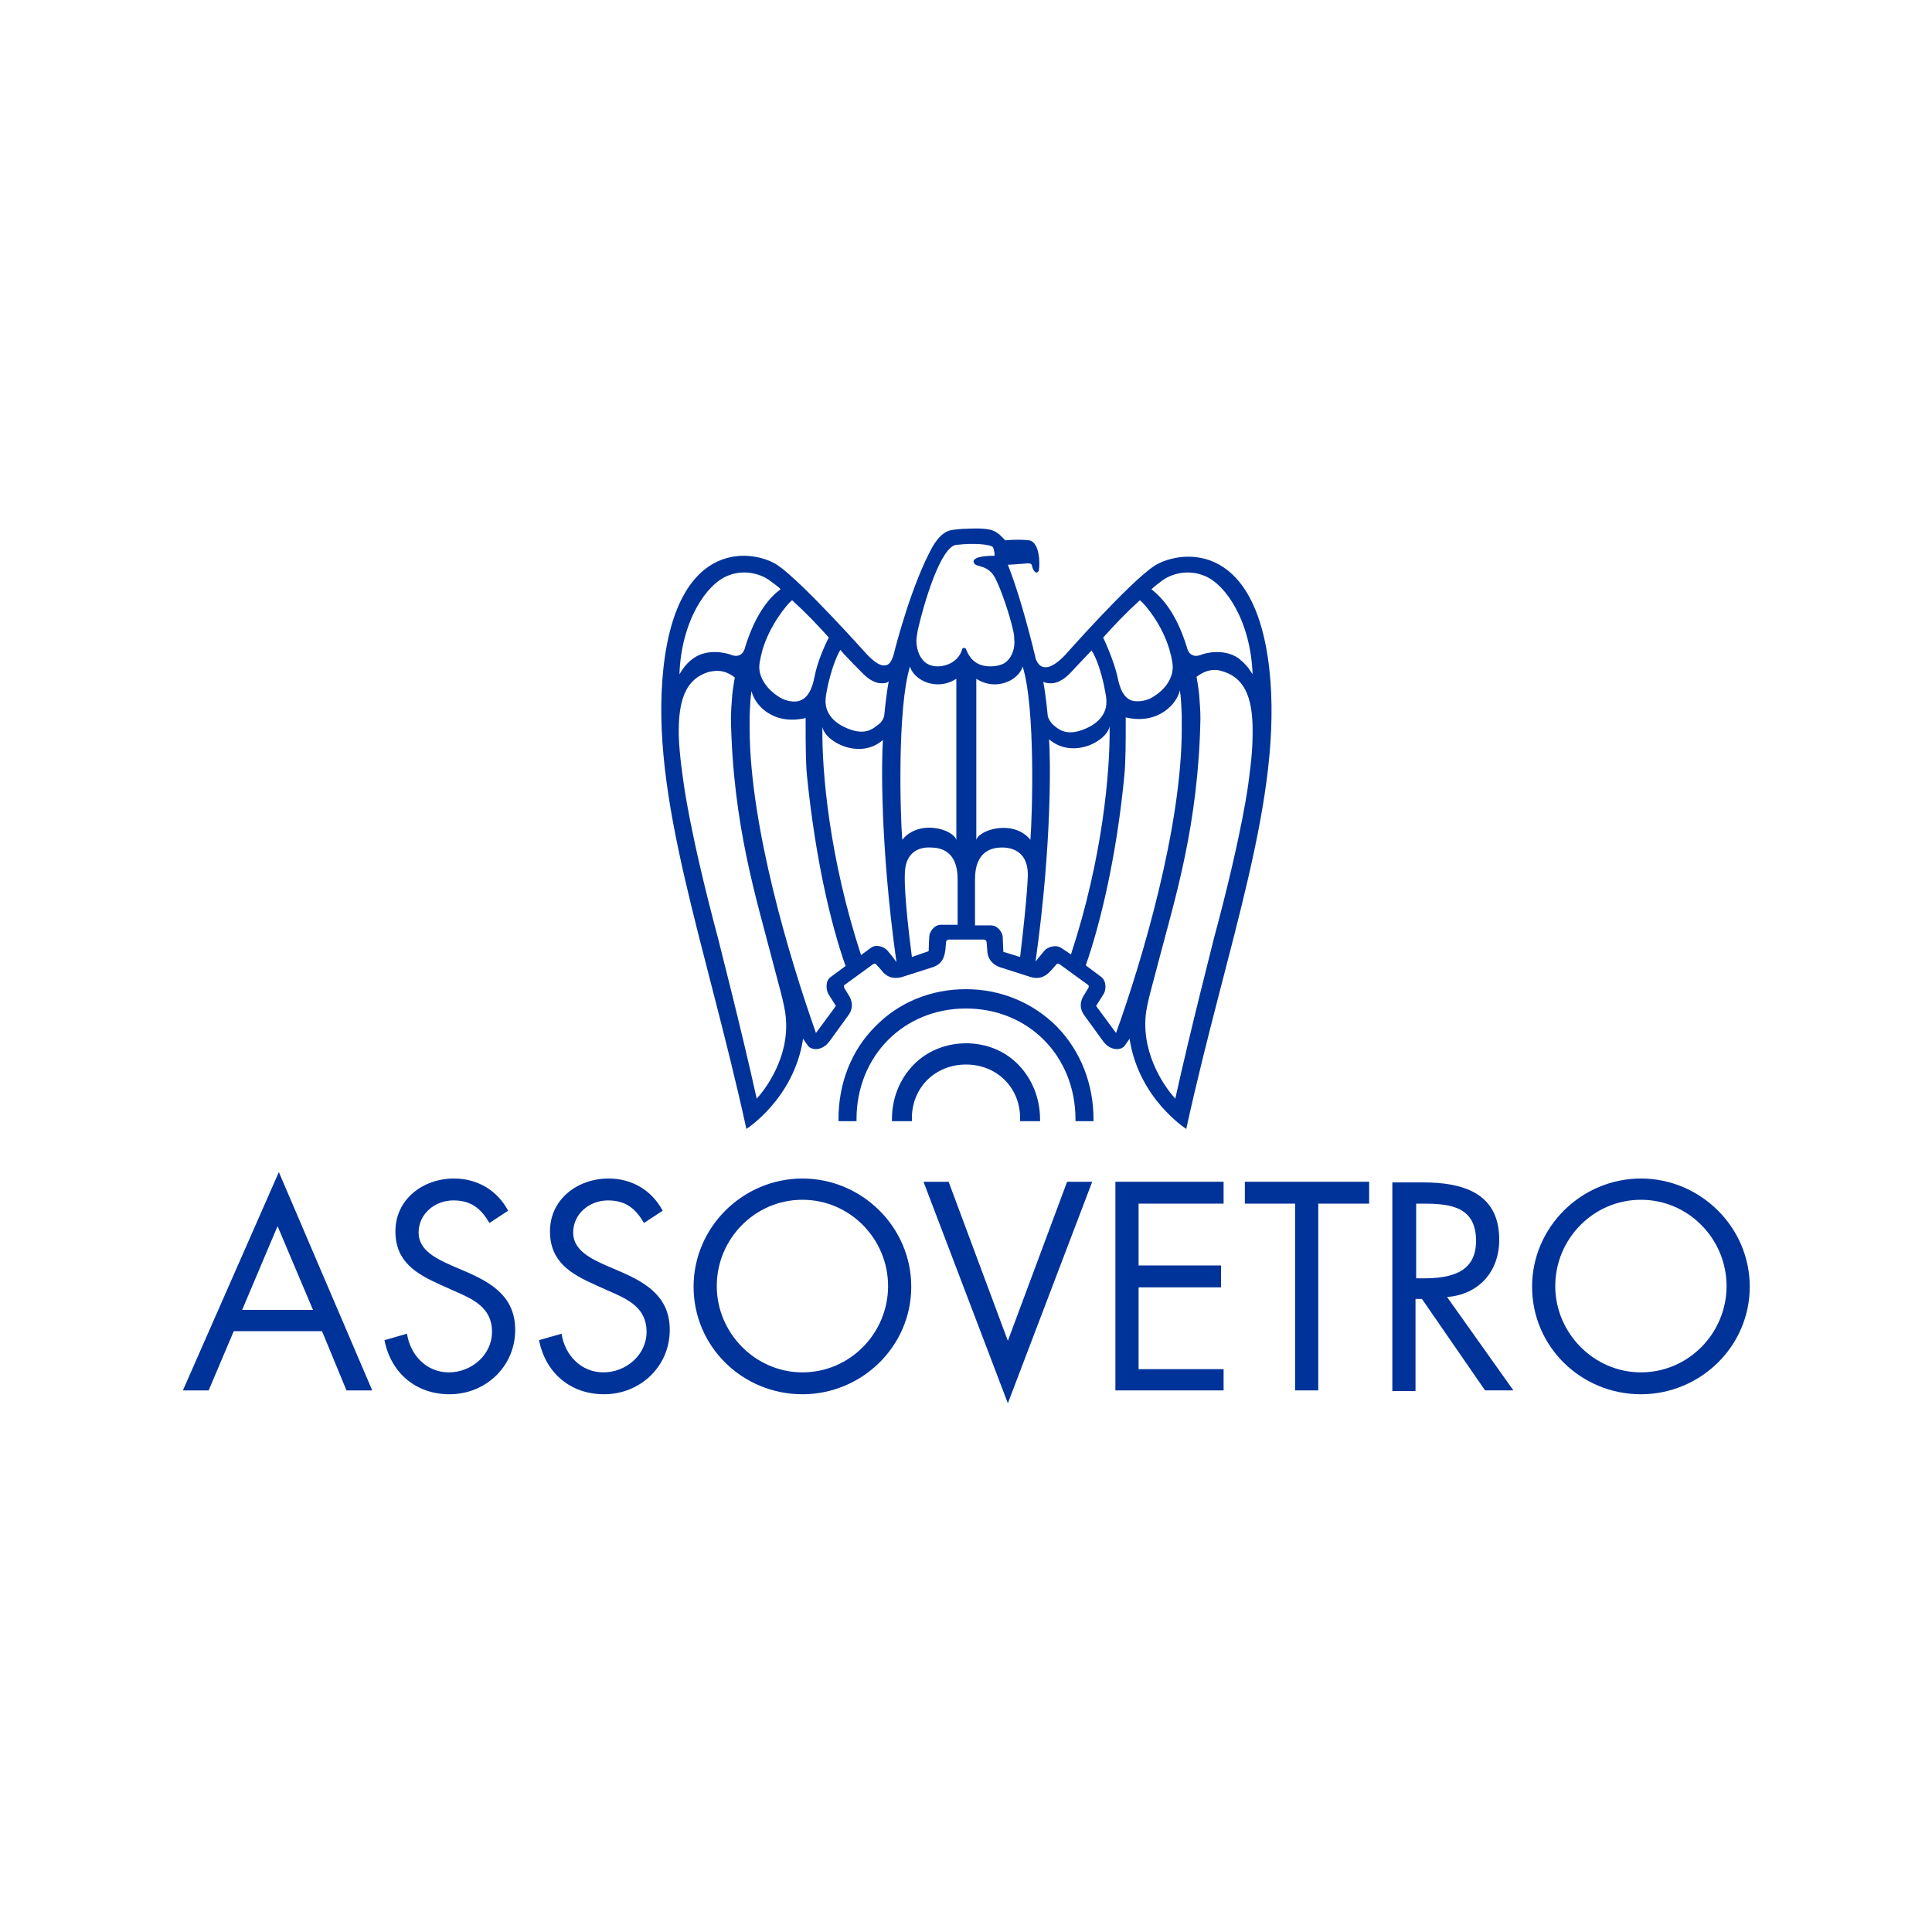 <?xml version="1.0" encoding="utf-8"?>
<!-- Generator: Adobe Illustrator 21.1.0, SVG Export Plug-In . SVG Version: 6.00 Build 0)  -->
<svg version="1.1" id="Layer_1" xmlns="http://www.w3.org/2000/svg" xmlns:xlink="http://www.w3.org/1999/xlink" x="0px" y="0px"
	 viewBox="0 0 300 300" style="enable-background:new 0 0 300 300;" xml:space="preserve">
<style type="text/css">
	.st0{fill:#003399;}
</style>
<g>
	<g>
		<path class="st0" d="M179.2,87.9c-3.9,2.6-13.8,13.8-13.8,13.8c-2,2.1-3,1.9-3,1.9c-1.2,0.1-1.6-1.4-1.6-1.4
			c-0.1-0.6-0.3-1.1-0.4-1.7v0c-1.6-6.3-2.8-10-3.9-12.8c0,0,1.8-0.1,2.8-0.2c1-0.1,0.9,0.2,1,0.6c0,0,0.3,0.8,0.6,0.8
			c0.3,0,0.4-0.3,0.4-0.3c0.2-0.9,0.2-4.4-1.5-4.7c-1.7-0.2-3.7,0-3.7,0c-0.6-0.6-1.1-1.2-1.9-1.5c-1.1-0.5-4-0.3-4-0.3
			s-1.2,0-2.4,0.2c-1.2,0.2-2.1,1.1-3,2.6c-3.2,5.8-5.6,15-6,16.6c0,0-0.4,1.9-1.4,1.8c0,0-0.8,0.4-2.8-1.7c0,0-10-11.2-13.8-13.8
			c-3.5-2.4-15.6-4.6-17.8,16.1c-2.1,19.9,6.6,42.6,12.9,71.4c0,0,7.4-4.7,8.8-14l0.7,1c0.5,0.8,2.2,1,3.4-0.6l2.9-4
			c1.2-1.6,0.2-3,0-3.3l-0.6-1c-0.1-0.2-0.1-0.4,0.1-0.5l4.4-3.2c0.2-0.1,0.4-0.1,0.5,0.1l0.8,0.9c0.2,0.3,1.2,1.6,3.2,1l4.7-1.5
			c1.9-0.6,1.9-2.3,2-2.7l0.1-1.2c0-0.2,0.2-0.4,0.4-0.4h5.5c0.2,0,0.4,0.2,0.4,0.4l0.1,1.2c0,0.3,0,2,2,2.7l4.7,1.5
			c1.9,0.6,2.9-0.7,3.2-1l0.8-0.9c0.1-0.2,0.4-0.2,0.5-0.1l4.4,3.2c0.2,0.1,0.2,0.4,0.1,0.5l-0.6,1c-0.2,0.3-1.2,1.7,0,3.3l2.9,4
			c1.2,1.6,2.9,1.4,3.4,0.6l0.7-1c1.4,9.3,8.8,14,8.8,14c6.3-28.8,15.1-51.5,12.9-71.4C194.8,83.3,182.7,85.6,179.2,87.9L179.2,87.9
			z M134,104.6c1.6,1.6,2.7,1.5,3.1,1.5c0.3,0,0.7-0.1,0.9-0.3c-0.4,2.1-0.7,5.3-0.7,5.3c0,0.2-0.3,1-0.9,1.4
			c-0.6,0.4-1.7,1.7-4.3,0.8c-3.2-1.1-4-3.1-3.9-4.6c0-0.8,0.3-1.9,0.4-2.5c0.4-1.7,1.1-4,1.9-5.3C130.8,101.4,134,104.6,134,104.6
			L134,104.6z M123,93.2c2.3,2.1,3.9,3.8,5.7,5.8c-0.5,0.9-1.8,3.8-2.2,6c-0.2,0.9-0.6,3.2-2.3,3.8c-0.8,0.3-2.1,0.1-3.1-0.5
			c-2.3-1.4-3.2-3.3-3.2-4.7c0-1,0.5-2.6,0.5-2.7C119.5,97.2,122.1,93.9,123,93.2L123,93.2z M113,89.4c2.7-1.1,5.3-0.2,6.6,0.8
			c0.5,0.4,1.3,0.9,1.6,1.3c-1.5,1.1-3.8,3.5-5.5,9c-0.1,0.5-0.6,1.9-2.4,1.1c0,0-3.2-1.1-5.6,0.6c-1,0.7-1.6,1.5-2.2,2.5
			C105.8,96.4,109.7,90.7,113,89.4L113,89.4z M117.5,170.6c-2.4-10.9-6-24.8-6-24.9c-4.5-16.8-5.4-24.5-5.4-24.5
			c0-0.1-0.6-3.8-0.7-6.9c-0.1-5.1,0.8-8.9,4.8-10c0.7-0.1,2.1-0.5,3.9,0.9c0,0-0.3,1.7-0.4,2.7c-0.1,1.4-0.2,2.5-0.2,3.8
			c0.3,16.4,4,28,6.4,37.3c1,3.9,1.9,6.8,2.1,8.8C122.7,164.2,118.7,169.3,117.5,170.6L117.5,170.6z M129,151.7
			c-0.9,0.6-0.7,2-0.4,2.6l1.2,1.9l-3.1,4.2c-4.1-11.6-10.2-31.9-10.3-47.1c0-0.8,0-1.5,0-2.2c0.1-1.8,0.1-2.7,0.3-3.8
			c0.4,2,3.2,5.4,8.4,4.2c0,0.5,0,0.9,0,1.5c0,1.8,0,5.4,0.2,7.4c1.3,12.9,3.7,23.1,6,29.6L129,151.7L129,151.7z M137.8,147.6
			c-0.4-0.5-1.7-1.1-2.6-0.4l-1.5,1.1c-4.9-15-6.1-28.4-6-35.4c0.5,2.4,5.9,5.1,9.4,2c-0.2,2.7-0.5,15.9,2.1,34.5
			C138.9,148.9,137.8,147.6,137.8,147.6L137.8,147.6z M140.1,130.4c-0.3-3.7-0.8-20.4,1.2-26.9c0.6,2.1,4.1,3.9,7.2,1.9
			c0,0.9,0,23.8,0,25C147.9,128.7,142.7,127.2,140.1,130.4L140.1,130.4z M148.6,143.6l-2.5,0c-1.1,0-1.8,1.2-1.8,1.8
			c0,0-0.1,1.7-0.1,2.3l-2.6,0.9c-1.3-9.9-1.1-12.8-1.1-12.8c0-3.3,2-4.3,4-4.2c1.5,0,4.2,0.5,4.2,4.9V143.6L148.6,143.6z
			 M150,100.8c0-0.1-0.2-0.2-0.3-0.2c-0.1,0-0.3,0.1-0.3,0.2c0,0.1-0.5,2.1-3,2.6c-1.1,0.2-2.1,0-2.8-0.6c-1-0.9-1.3-2.3-1.3-3.3
			c0-0.4,0.1-0.9,0.2-1.6c0.9-4,3.6-13.3,6.1-13.3c0,0,0,0,0,0c2.5-0.3,5.3-0.1,5.6,0.4c0.2,0.5,0.3,1.1,0.2,1.3c0,0,0,0-0.1,0
			c-0.3,0-2.5,0-3,0.6c-0.1,0.1-0.2,0.3-0.1,0.4c0.1,0.4,0.5,0.5,0.9,0.6c0.7,0.2,1.7,0.5,2.4,1.8c0.9,1.7,2.2,5.5,2.8,8.1
			c0,0,0.2,0.7,0.2,1.6c0.1,1-0.2,2.5-1.3,3.4c-0.7,0.6-2.2,0.8-3.3,0.6C150.6,103,150.1,100.9,150,100.8L150,100.8z M158.4,148.6
			l-2.6-0.8c0,0-0.1-2.2-0.1-2.3c0-0.6-0.7-1.8-1.8-1.8l-2.5,0v-7.2c0-4.4,2.7-4.9,4.2-4.9c2,0,4,1,4,4.2
			C159.6,135.8,159.6,138.6,158.4,148.6L158.4,148.6z M160,130.4c-2.6-3.2-7.9-1.6-8.4,0c0-1.2,0-24.1,0-25c3.1,2,6.6,0.2,7.2-1.9
			C160.8,109.9,160.3,126.6,160,130.4L160,130.4z M180.4,90.2c1.3-1,3.9-1.9,6.6-0.8c3.3,1.3,7.2,7,7.5,15.3c-0.6-1-1.2-1.7-2.2-2.5
			c-2.5-1.7-5.6-0.6-5.6-0.6c-1.8,0.8-2.3-0.6-2.4-1.1c-1.7-5.5-4-7.8-5.5-9C179.2,91.1,180,90.5,180.4,90.2L180.4,90.2z M177,93.2
			c0.9,0.7,3.5,3.9,4.6,7.7c0,0.1,0.5,1.6,0.5,2.7c0,1.4-0.8,3.3-3.2,4.7c-1,0.6-2.3,0.7-3.1,0.5c-1.7-0.5-2.1-2.9-2.3-3.8
			c-0.5-2.2-1.8-5.2-2.2-6C173.1,97,174.7,95.3,177,93.2L177,93.2z M163,106.1c0.4,0,1.5,0.1,3.1-1.5c0,0,3.1-3.3,3.4-3.6
			c0.8,1.2,1.5,3.5,1.9,5.3c0.1,0.6,0.4,1.8,0.4,2.5c0.1,1.5-0.7,3.5-3.9,4.6c-2.6,0.9-3.8-0.4-4.3-0.8c-0.6-0.5-0.9-1.3-0.9-1.4
			c0,0-0.3-3.3-0.7-5.3C162.3,106,162.7,106.1,163,106.1L163,106.1z M164.8,147.2c-0.9-0.6-2.2-0.1-2.6,0.4c0,0-1.1,1.3-1.4,1.7
			c2.6-18.5,2.3-31.8,2.1-34.5c3.6,3.1,8.9,0.4,9.4-2c0.1,7-1.1,20.5-6,35.4L164.8,147.2L164.8,147.2z M173.3,160.4l-3.1-4.2
			l1.2-1.9c0.3-0.5,0.5-1.9-0.4-2.6l-2.4-1.8c2.3-6.6,4.8-17,6-29.6c0.2-2,0.2-5.6,0.2-7.4c0-0.6,0-1,0-1.5c5.1,1.2,8-2.2,8.4-4.2
			c0.2,1.1,0.2,2,0.3,3.8c0,0.7,0,1.5,0,2.2C183.5,128.5,177.3,149.3,173.3,160.4L173.3,160.4z M193.9,121.2c0,0.1-0.9,7.8-5.4,24.5
			c0,0.1-3.6,14-6,24.9c-1.2-1.3-5.2-6.4-4.6-12.9c0.2-2,1.1-4.9,2.1-8.8c2.4-9.2,6.1-20.8,6.4-37.3c0-1.4-0.1-2.4-0.2-3.8
			c-0.1-1-0.4-2.7-0.4-2.7c1.8-1.4,3.3-1.1,3.9-0.9c4,1.1,4.9,4.9,4.8,10C194.5,117.3,193.9,121.1,193.9,121.2L193.9,121.2z"/>
		<path class="st0" d="M150,153.6c-5.4,0-10.4,2-14.1,5.8c-3.7,3.7-5.7,8.8-5.7,14.4c0,0.1,0,0.2,0,0.3h2.8c0-0.1,0-0.2,0-0.3
			c0-9.8,7.3-17.2,17-17.2c9.7,0,17,7.4,17,17.2c0,0.1,0,0.2,0,0.3h2.8c0-0.1,0-0.2,0-0.3c0-5.5-2-10.6-5.7-14.4
			C160.4,155.7,155.4,153.6,150,153.6L150,153.6z"/>
		<path class="st0" d="M150,162c-3.1,0-6.1,1.2-8.2,3.4c-2.1,2.2-3.3,5.1-3.3,8.4c0,0.1,0,0.2,0,0.3h3.1c0-0.2,0-0.3,0-0.5
			c0-4.7,3.6-8.3,8.4-8.3c4.8,0,8.4,3.6,8.4,8.3c0,0.2,0,0.3,0,0.5h3.1c0-0.1,0-0.2,0-0.3c0-3.2-1.2-6.2-3.3-8.4
			C156.1,163.2,153.2,162,150,162L150,162z"/>
	</g>
	<g>
		<path class="st0" d="M48.6,203.4h-11l5.5-13L48.6,203.4L48.6,203.4z M50,206.7l3.8,9.2h4L43.3,182l-14.9,33.9h4l3.9-9.2H50
			L50,206.7z"/>
		<path class="st0" d="M76,189.9c-1.3-2.2-2.8-3.5-5.6-3.5c-2.9,0-5.4,2.1-5.4,5c0,2.8,2.9,4.1,5.1,5.1l2.1,0.9
			c4.2,1.8,7.8,4,7.8,9.1c0,5.7-4.6,10-10.2,10c-5.2,0-9.1-3.3-10.1-8.4l3.5-1c0.5,3.3,3,6,6.5,6c3.5,0,6.7-2.7,6.7-6.3
			c0-3.8-3-5.1-6-6.4l-2-0.9c-3.8-1.7-7-3.6-7-8.3c0-5,4.3-8.2,9.1-8.2c3.6,0,6.7,1.8,8.4,5L76,189.9L76,189.9z"/>
		<path class="st0" d="M100,189.9c-1.3-2.2-2.8-3.5-5.6-3.5c-2.9,0-5.4,2.1-5.4,5c0,2.8,2.9,4.1,5.1,5.1l2.1,0.9
			c4.2,1.8,7.8,4,7.8,9.1c0,5.7-4.6,10-10.2,10c-5.2,0-9.1-3.3-10.1-8.4l3.5-1c0.5,3.3,3,6,6.5,6c3.5,0,6.7-2.7,6.7-6.3
			c0-3.8-3-5.1-6-6.4l-2-0.9c-3.8-1.7-7-3.6-7-8.3c0-5,4.3-8.2,9.1-8.2c3.6,0,6.7,1.8,8.4,5L100,189.9L100,189.9z"/>
		<path class="st0" d="M124.6,186.3c7.4,0,13.3,6.1,13.3,13.4c0,7.3-5.9,13.4-13.3,13.4c-7.3,0-13.3-6.1-13.3-13.4
			C111.3,192.4,117.2,186.3,124.6,186.3L124.6,186.3z M124.6,183c-9.2,0-16.9,7.5-16.9,16.8c0,9.3,7.6,16.7,16.9,16.7
			c9.2,0,16.9-7.4,16.9-16.7C141.5,190.5,133.8,183,124.6,183L124.6,183z"/>
		<polygon class="st0" points="156.5,208.2 165.7,183.5 169.6,183.5 156.5,217.9 143.4,183.5 147.3,183.5 156.5,208.2 		"/>
		<polygon class="st0" points="173.2,183.5 190,183.5 190,186.9 176.8,186.9 176.8,196.5 189.6,196.5 189.6,199.9 176.8,199.9 
			176.8,212.6 190,212.6 190,215.9 173.2,215.9 173.2,183.5 		"/>
		<polygon class="st0" points="204.7,215.9 201.1,215.9 201.1,186.9 193.3,186.9 193.3,183.5 212.6,183.5 212.6,186.9 204.7,186.9 
			204.7,215.9 		"/>
		<path class="st0" d="M219.9,186.9h1.1c4.3,0,8.2,0.5,8.2,5.8c0,5-4.1,5.8-8.2,5.8h-1.1V186.9L219.9,186.9z M219.9,201.7h0.9
			l9.8,14.2h4.4l-10.3-14.5c5-0.4,8.1-4,8.1-8.9c0-7.3-5.7-8.9-11.9-8.9h-4.7v32.4h3.6V201.7L219.9,201.7z"/>
		<path class="st0" d="M254.8,186.3c7.4,0,13.3,6.1,13.3,13.4c0,7.3-5.9,13.4-13.3,13.4c-7.3,0-13.3-6.1-13.3-13.4
			C241.5,192.4,247.4,186.3,254.8,186.3L254.8,186.3z M254.8,183c-9.2,0-16.9,7.5-16.9,16.8c0,9.3,7.6,16.7,16.9,16.7
			c9.2,0,16.9-7.4,16.9-16.7C271.7,190.5,264,183,254.8,183L254.8,183z"/>
	</g>
</g>
</svg>
